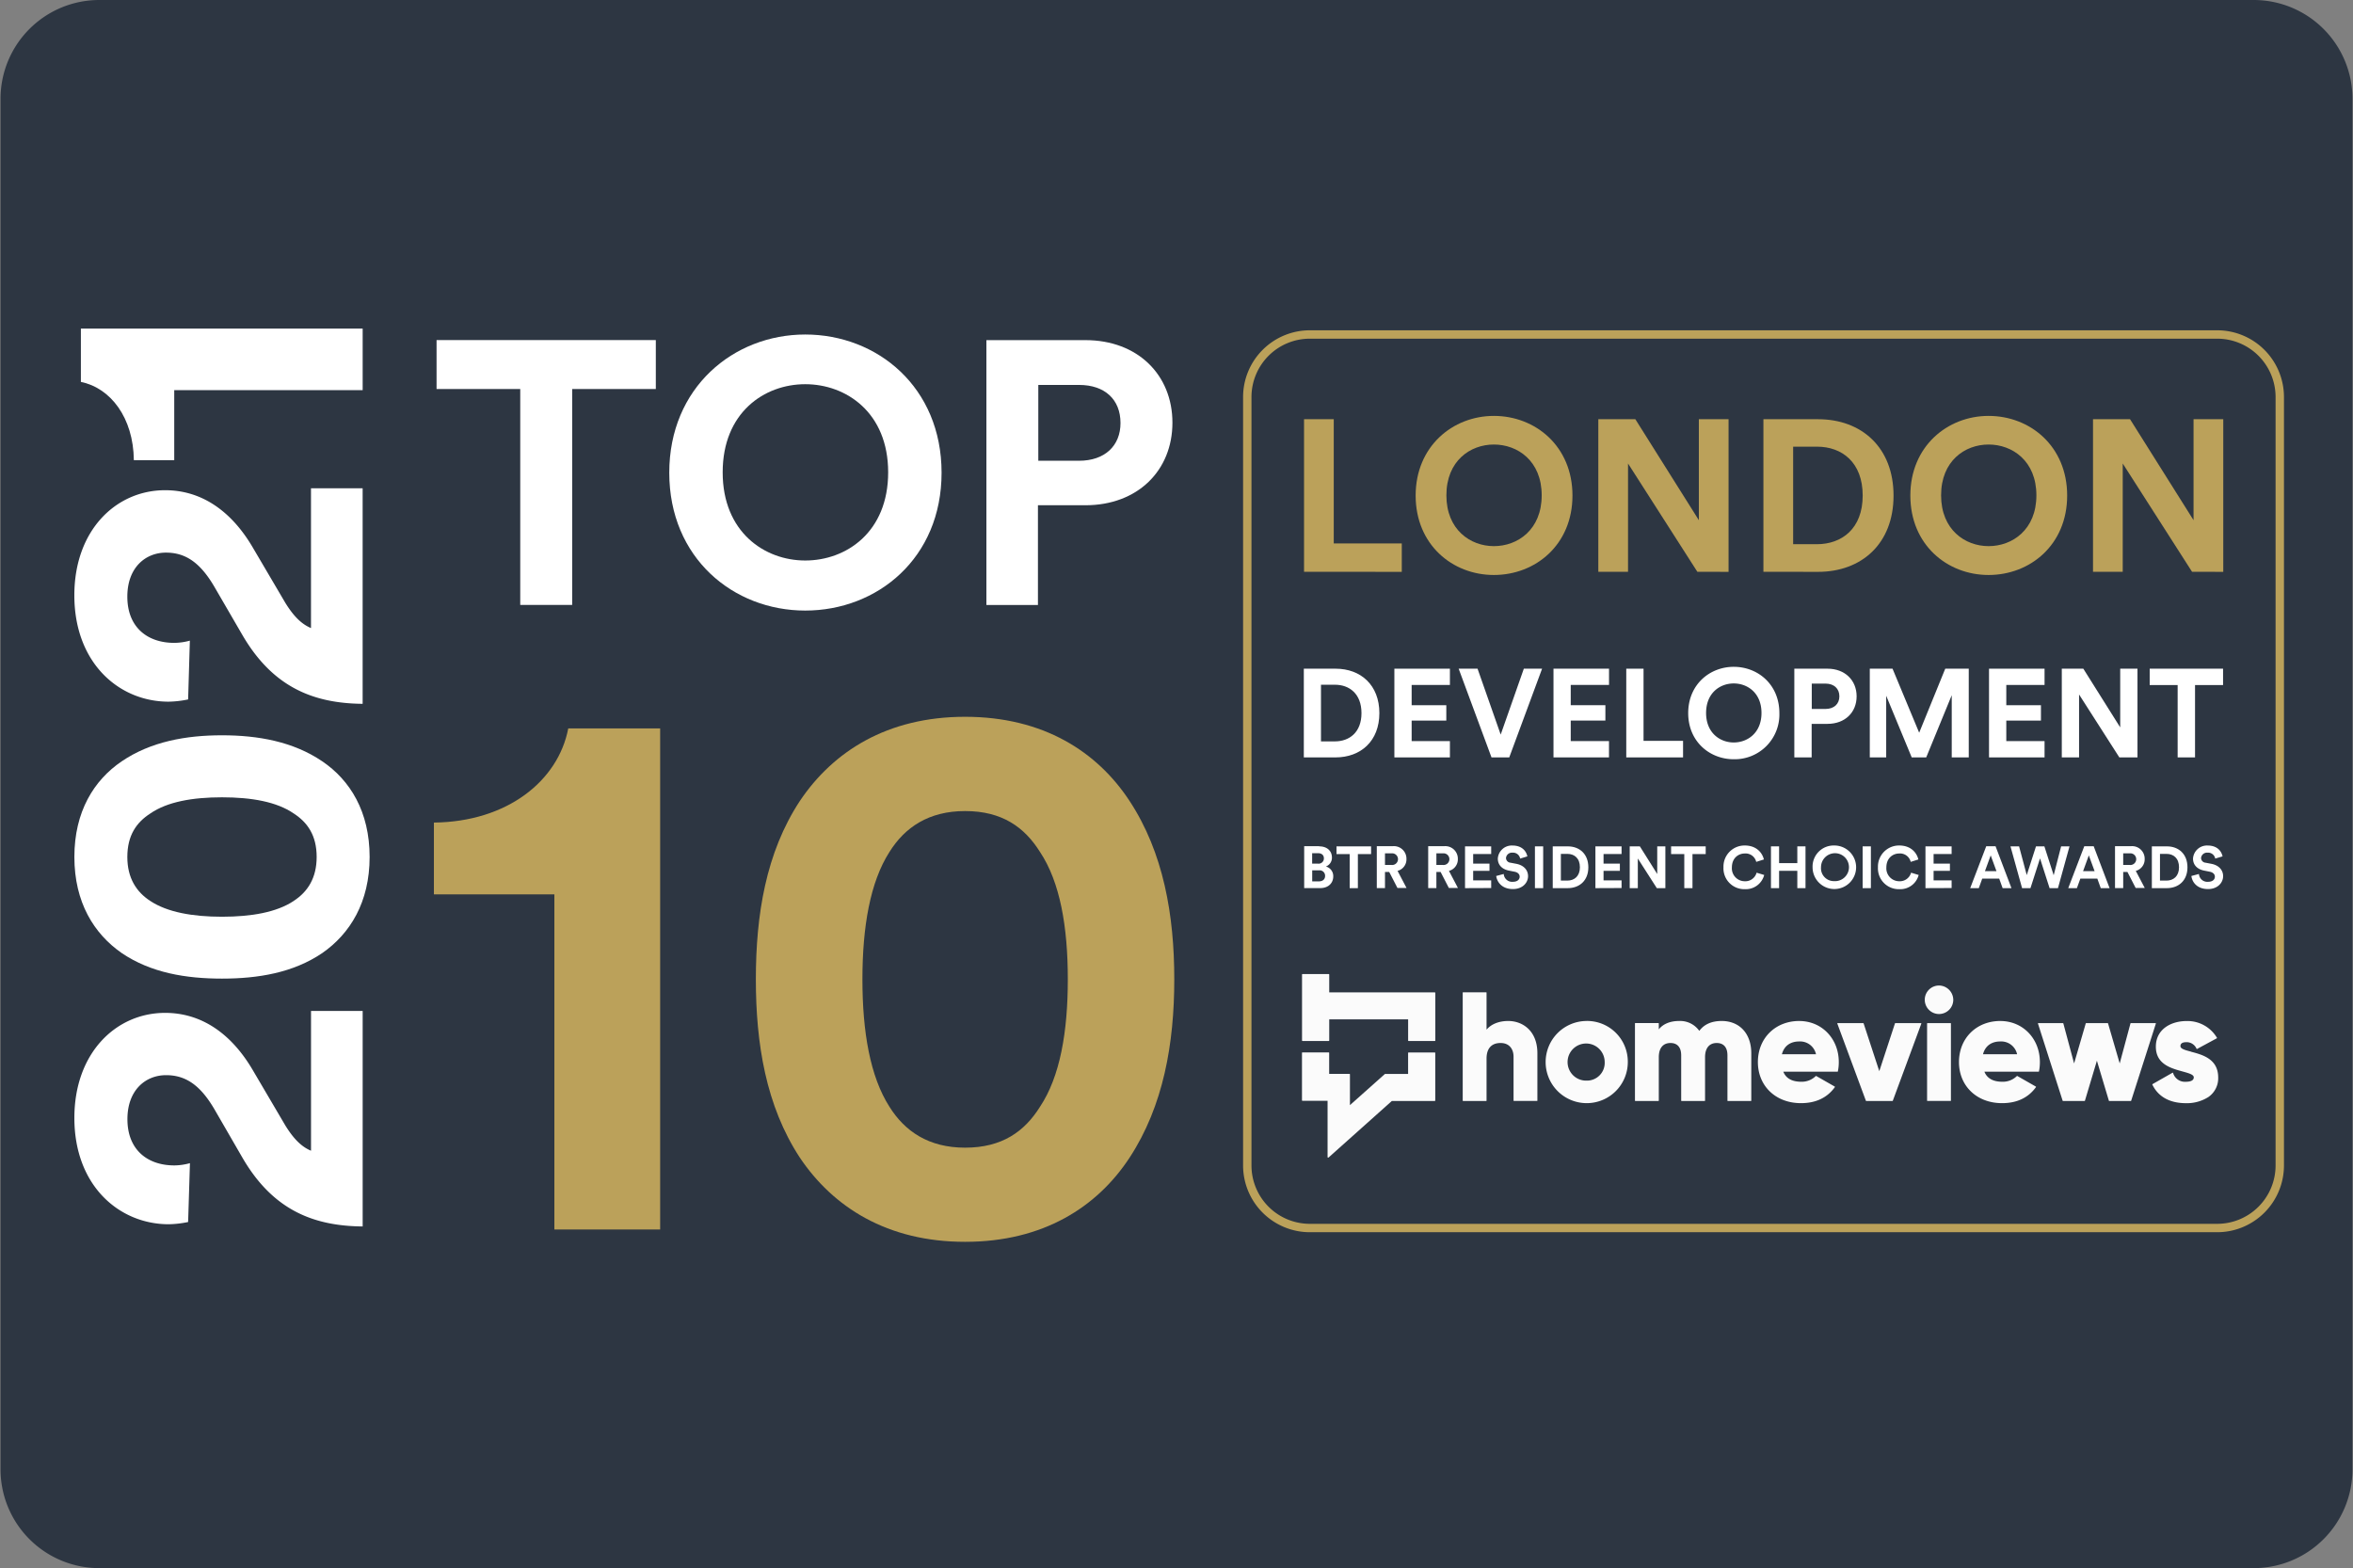 <svg id="London" xmlns="http://www.w3.org/2000/svg" xmlns:xlink="http://www.w3.org/1999/xlink" viewBox="0 0 841.89 561.08"><rect x="0" y="0" width="841.89" height="561.08" fill="#808080" stroke="none"/><defs><style>.cls-1,.cls-7{fill:none;}.cls-2{fill:#2d3642;}.cls-3{fill:#fff;}.cls-4{fill:#bba15a;}.cls-5{fill:#fbfbfb;}.cls-6{clip-path:url(#clip-path);}.cls-7{stroke:#bba15a;stroke-miterlimit:10;stroke-width:3px;}</style><clipPath id="clip-path"><rect class="cls-1" x="465.86" y="348.52" width="327.86" height="65.69"/></clipPath></defs><title>2021_London_Badge_Website</title><g id="WhiteBackground"><path class="cls-2" d="M806.35,561.08H35.54A35.35,35.35,0,0,1,.19,525.73V35.35A35.35,35.35,0,0,1,35.54,0H806.35A35.35,35.35,0,0,1,841.7,35.35V525.73A35.35,35.35,0,0,1,806.35,561.08Z"/></g><path class="cls-3" d="M204.72,139.2v77.25H186.14V139.2H156.2V121.69h78.45V139.2Z"/><path class="cls-3" d="M288.11,119.69c25.79,0,48.78,18.84,48.78,49.45s-23,49.32-48.78,49.32-48.65-18.85-48.65-49.32S262.45,119.69,288.11,119.69Zm0,80.86c14.7,0,29.67-10.16,29.67-31.54s-15-31.54-29.67-31.54S258.57,147.63,258.57,169,273.54,200.55,288.11,200.55Z"/><path class="cls-3" d="M371.37,180.77v35.69H352.93V121.7h35.42c18.71,0,31.14,12.43,31.14,29.54s-12.43,29.54-31.14,29.54h-17Zm14.7-15.91c9.22,0,14.84-5.35,14.84-13.5,0-8.42-5.61-13.63-14.84-13.63H371.5v27.13Z"/><path class="cls-4" d="M198.35,439.91V320h-43.1V294.32c26.24-.28,44.48-14.92,48.07-33.7H236.2V439.91Z"/><path class="cls-4" d="M286.19,286.58c11.88-17.68,31.22-30.11,59.12-30.11s47.24,12.43,58.84,30.11c12.16,18.51,16,40.89,16,63.82s-3.87,45.31-16,63.82c-11.6,17.68-30.94,30.11-58.84,30.11s-47.24-12.43-59.12-30.11c-12.16-18.51-15.75-40.89-15.75-63.82S274,305.09,286.19,286.58ZM318.24,396c5.53,8.84,14.09,14.64,27.07,14.64,13.26,0,21.27-5.8,26.8-14.64,7.18-10.77,9.95-26.8,9.95-45.58s-2.76-34.81-9.95-45.58c-5.53-8.84-13.54-14.64-26.8-14.64-13,0-21.55,5.8-27.07,14.64-6.91,10.77-9.67,26.8-9.67,45.58S311.33,385.21,318.24,396Z"/><path class="cls-5" d="M649.67,377.22a.14.14,0,0,1-.11,0H637.7a.16.16,0,0,1-.11,0,.13.13,0,0,1,0-.12c.79-2.87,3-4.46,6.14-4.46a5.81,5.81,0,0,1,6,4.46.16.16,0,0,1,0,.12Zm-5.9-11.91c-8.58,0-14.81,6.18-14.81,14.7s6.34,14.7,15.42,14.7c5.31,0,9.39-1.93,12.13-5.74a.14.14,0,0,0,0-.11.15.15,0,0,0-.06-.09L649.85,385a.14.14,0,0,0-.17,0,7.08,7.08,0,0,1-5.2,2.05c-3.31,0-5.47-1.21-6.42-3.59h19.39a.13.13,0,0,0,.13-.11,16.38,16.38,0,0,0,.33-3.34c0-8.37-6.08-14.69-14.14-14.69Z"/><path class="cls-5" d="M616,365.31c-3.58,0-6.27,1.19-8,3.54a8.38,8.38,0,0,0-7.23-3.54c-3.19,0-5.75,1.07-7.26,3v-2.12a.13.13,0,0,0-.13-.13h-8.27a.13.13,0,0,0-.13.13V393.8a.13.13,0,0,0,.13.13h8.27a.13.13,0,0,0,.13-.13V378.24c0-3.21,1.52-5.05,4.17-5.05,2.47,0,3.84,1.56,3.84,4.39V393.8a.13.13,0,0,0,.13.13h8.27a.14.14,0,0,0,.14-.13V378.24c0-3.21,1.52-5.05,4.17-5.05,2.47,0,3.84,1.56,3.84,4.39V393.8a.13.13,0,0,0,.13.13h8.27a.13.13,0,0,0,.13-.13V376.87c0-7-4.15-11.56-10.6-11.56Z"/><path class="cls-5" d="M567.67,386.65a6.64,6.64,0,1,1,6.48-6.64,6.35,6.35,0,0,1-6.48,6.64Zm0-21.34A14.7,14.7,0,1,0,582.42,380a14.57,14.57,0,0,0-14.75-14.7Z"/><g class="cls-6"><path class="cls-5" d="M539.63,365.31c-3.32,0-6.12,1.13-7.75,3.11V355.19a.13.13,0,0,0-.13-.13h-8.27a.13.13,0,0,0-.13.13V393.8a.13.13,0,0,0,.13.13h8.27a.13.13,0,0,0,.13-.13V378.74c0-3.58,1.77-5.55,5-5.55,3.44,0,4.66,2.52,4.66,4.88v15.72a.13.13,0,0,0,.13.13h8.27a.13.13,0,0,0,.13-.13V376.86c0-8-5.24-11.55-10.44-11.55Z"/></g><g class="cls-6"><path class="cls-5" d="M513.36,355.08H475.59v-6.37a.19.19,0,0,0-.19-.19h-9.35a.19.19,0,0,0-.19.19v23.57a.19.19,0,0,0,.19.19h9.35a.19.19,0,0,0,.19-.19v-7.56h28.23v7.56a.19.19,0,0,0,.19.19h9.35a.19.19,0,0,0,.19-.19v-17a.18.18,0,0,0-.19-.19Z"/></g><g class="cls-6"><path class="cls-5" d="M513.36,376.58H504a.19.19,0,0,0-.19.19v7.49h-8.21a.19.19,0,0,0-.13.05L483,395.42v-11a.19.19,0,0,0-.19-.19h-7.24v-7.49a.19.19,0,0,0-.19-.19h-9.35a.19.19,0,0,0-.19.19v16.94a.19.19,0,0,0,.19.19H475V414a.19.19,0,0,0,.12.18l.08,0a.19.19,0,0,0,.13,0L498,393.93l0,0h15.34a.19.19,0,0,0,.19-.19V376.77a.2.2,0,0,0-.2-.19Z"/></g><g class="cls-6"><path class="cls-5" d="M784,376.3c-2.15-.57-3.85-1-3.85-2s.8-1.41,2.18-1.41a3.85,3.85,0,0,1,3.58,2.36.27.27,0,0,0,.08.07.12.12,0,0,0,.1,0l7.06-3.81a.18.18,0,0,0,.07-.08.16.16,0,0,0,0-.1,12.26,12.26,0,0,0-10.87-6c-5.45,0-11,2.84-11,9.18s5.58,7.76,9.65,8.89c2.19.61,3.92,1.09,3.92,2.08,0,1.3-1.55,1.58-2.84,1.58a4.39,4.39,0,0,1-4.56-3.16.11.11,0,0,0-.08-.08.14.14,0,0,0-.11,0l-7.17,4.08a.14.14,0,0,0-.06.18c2.09,4.34,6.24,6.64,12,6.64a14.28,14.28,0,0,0,8-2.17,8.15,8.15,0,0,0,3.56-7c0-6.68-5.63-8.16-9.73-9.24Z"/></g><path class="cls-5" d="M771.34,366.14a.17.17,0,0,0-.11-.06H762.4a.14.14,0,0,0-.13.1l-3.85,14.32-4.17-14.32a.14.14,0,0,0-.13-.1H746.4a.14.14,0,0,0-.13.1L742.1,380.5l-3.85-14.32a.14.14,0,0,0-.13-.1h-8.83a.14.14,0,0,0-.11.06.13.13,0,0,0,0,.12L738,393.84a.13.13,0,0,0,.13.09h7.72a.14.14,0,0,0,.13-.1l4.28-14.3,4.28,14.3a.14.14,0,0,0,.13.1h7.72a.14.14,0,0,0,.13-.09l8.83-27.58a.11.11,0,0,0,0-.12Z"/><path class="cls-5" d="M697.9,366.08h-8.27a.13.13,0,0,0-.13.13v27.58a.13.13,0,0,0,.13.13h8.27a.13.13,0,0,0,.13-.13V366.21a.12.12,0,0,0-.13-.13Z"/><path class="cls-5" d="M693.77,352.62a5.1,5.1,0,1,0,5.1,5.1,5.17,5.17,0,0,0-5.1-5.1Z"/><path class="cls-5" d="M687.3,366.08h-9.16a.14.14,0,0,0-.13.09l-5.61,17.1-5.61-17.1a.13.13,0,0,0-.13-.09H657.5a.13.13,0,0,0-.11.06.13.13,0,0,0,0,.12l10.21,27.58a.14.14,0,0,0,.13.09h9.38a.14.14,0,0,0,.13-.09l10.2-27.58a.14.14,0,0,0-.12-.18Z"/><path class="cls-5" d="M721.62,377.22a.16.16,0,0,1-.11,0H709.65a.16.16,0,0,1-.11,0,.13.13,0,0,1,0-.12c.79-2.87,3-4.46,6.14-4.46a5.81,5.81,0,0,1,6,4.46.16.16,0,0,1,0,.12Zm-5.9-11.91c-8.58,0-14.81,6.18-14.81,14.7s6.34,14.7,15.42,14.7c5.31,0,9.39-1.93,12.13-5.74a.14.14,0,0,0,0-.11.15.15,0,0,0-.06-.09L721.8,385a.14.14,0,0,0-.17,0,7.08,7.08,0,0,1-5.2,2.05c-3.31,0-5.47-1.21-6.42-3.59H729.4a.13.13,0,0,0,.13-.11,16.38,16.38,0,0,0,.33-3.34c0-8.37-6.08-14.69-14.14-14.69Z"/><path class="cls-2" d="M446.27,471V454.7h2.8V471Z"/><path class="cls-2" d="M463.77,471l-8-12.33V471H453V454.7h3.51l7.39,11.55V454.7h2.76V471Z"/><path class="cls-2" d="M479,464.62V471h-2.76V454.7h6a5,5,0,1,1,0,9.92Zm2.87-2.44c1.75,0,2.8-1,2.8-2.5a2.49,2.49,0,0,0-2.8-2.55H479v5.05Z"/><path class="cls-2" d="M499.67,466.89h-6.89L491.26,471h-2.92l6.34-16.28h3.19L504.21,471h-3Zm-5.93-2.55h5l-2.48-6.66Z"/><path class="cls-2" d="M511.2,464.55h-2V471H506.4V454.7h6.25a4.81,4.81,0,0,1,5.1,4.94,4.59,4.59,0,0,1-3.67,4.64l3.67,6.7h-3.12Zm.94-2.44a2.51,2.51,0,1,0,0-5h-3v5Z"/><path class="cls-2" d="M527.07,457.29V471h-2.76V457.29H519V454.7h13.34v2.59Z"/><path class="cls-2" d="M545.42,471l-8-12.33V471h-2.76V454.7h3.51l7.39,11.55V454.7h2.76V471Z"/><path class="cls-2" d="M552.19,471V454.7h10.06v2.57H555v4.32h6.61v2.5H555v4.32h7.3V471Z"/><path class="cls-2" d="M570.36,464.55h-2V471h-2.78V454.7h6.25a4.81,4.81,0,0,1,5.1,4.94,4.59,4.59,0,0,1-3.67,4.64l3.67,6.7h-3.12Zm.94-2.44a2.51,2.51,0,1,0,0-5h-3v5Z"/><path class="cls-2" d="M588.07,459.29a3,3,0,0,0-3.19-2.5,2.57,2.57,0,0,0-2.8,2.34,2.11,2.11,0,0,0,1.91,2.09l2.34.48c2.87.57,4.41,2.39,4.41,4.68,0,2.53-2,4.94-5.76,4.94-4.13,0-6-2.66-6.29-5l2.57-.73a3.5,3.5,0,0,0,3.72,3.26c1.95,0,3-1,3-2.25,0-1.06-.78-1.91-2.18-2.2l-2.3-.48c-2.48-.51-4.13-2.14-4.13-4.57a5.31,5.31,0,0,1,5.53-5c3.83,0,5.33,2.34,5.69,4.16Z"/><path class="cls-2" d="M604,471v-7h-7.65v7h-2.76V454.7h2.76v6.73H604V454.7h2.78V471Z"/><path class="cls-2" d="M610.69,471V454.7h2.8V471Z"/><path class="cls-2" d="M620.15,464.62V471h-2.76V454.7h6a5,5,0,1,1,0,9.92Zm2.87-2.44c1.74,0,2.8-1,2.8-2.5a2.49,2.49,0,0,0-2.8-2.55h-2.87v5.05Z"/><path class="cls-2" d="M655.17,454.7H658L653.45,471H650.6l-4-12.31L642.7,471h-2.82l-4.61-16.28h2.89l3.26,11.89,3.81-11.89h2.87l3.88,12Z"/><path class="cls-2" d="M660.27,471V454.7h2.8V471Z"/><path class="cls-2" d="M673.36,457.29V471H670.6V457.29h-5.28V454.7h13.34v2.59Z"/><path class="cls-2" d="M691.32,471v-7h-7.65v7h-2.76V454.7h2.76v6.73h7.65V454.7h2.78V471Z"/><path class="cls-2" d="M710.09,457.29V471h-2.76V457.29h-5.28V454.7h13.34v2.59Z"/><path class="cls-2" d="M728,471v-7h-7.65v7h-2.76V454.7h2.76v6.73H728V454.7h2.78V471Z"/><path class="cls-2" d="M734.73,471V454.7h10.06v2.57h-7.3v4.32h6.61v2.5h-6.61v4.32h7.3V471Z"/><path class="cls-2" d="M753.61,465.3V454.7h2.73v10.45c0,2.3,1.26,3.56,3.33,3.56s3.33-1.26,3.33-3.56V454.7h2.76v10.61c0,3.93-2.66,6-6.09,6S753.61,469.23,753.61,465.3Z"/><path class="cls-2" d="M774.39,463.93l-2.16,2.36V471h-2.76V454.7h2.76v7.81l7-7.81h3.63l-6.59,7.19,6.66,9.09h-3.47Z"/><path class="cls-2" d="M794.81,466.89h-6.89L786.4,471h-2.92l6.34-16.28H793L799.35,471h-3Zm-5.93-2.55h5l-2.48-6.66Z"/><path class="cls-2" d="M811.14,466.89h-6.89L802.73,471h-2.92l6.34-16.28h3.19L815.68,471h-3Zm-5.93-2.55h5l-2.48-6.66Z"/><path class="cls-4" d="M466.58,204.58V150h10.63v44.44h24.34v10.17Z"/><path class="cls-4" d="M534.51,148.81c14.87,0,28.11,10.86,28.11,28.5s-13.25,28.42-28.11,28.42-28-10.86-28-28.42S519.72,148.81,534.51,148.81Zm0,46.6c8.47,0,17.1-5.85,17.1-18.18s-8.63-18.18-17.1-18.18-17,5.85-17,18.18S526.12,195.41,534.51,195.41Z"/><path class="cls-4" d="M607.3,204.58l-24.8-38.74v38.74H571.87V150h13.25l22.72,36.13V150h10.63v54.61Z"/><path class="cls-4" d="M630.94,204.58V150H650.5c15.56,0,27,10.09,27,27.34s-11.48,27.27-27,27.27Zm19.11-9.86c8.93,0,16.41-5.55,16.41-17.41s-7.39-17.49-16.33-17.49h-8.55v34.89h8.47Z"/><path class="cls-4" d="M711.51,148.81c14.87,0,28.11,10.86,28.11,28.5s-13.25,28.42-28.11,28.42-28-10.86-28-28.42S696.72,148.81,711.51,148.81Zm0,46.6c8.47,0,17.1-5.85,17.1-18.18s-8.63-18.18-17.1-18.18-17,5.85-17,18.18S703.11,195.41,711.51,195.41Z"/><path class="cls-4" d="M784.3,204.58l-24.8-38.74v38.74H748.87V150h13.25l22.72,36.13V150h10.63v54.61Z"/><path class="cls-3" d="M466.5,271V239.26h11.37c9,0,15.66,5.86,15.66,15.89S486.86,271,477.82,271Zm11.1-5.73c5.19,0,9.53-3.22,9.53-10.11S482.83,245,477.64,245h-5v20.27Z"/><path class="cls-3" d="M498.9,271V239.26h19.87v5.82H505.08v7.25h12.4v5.5h-12.4v7.34h13.69V271Z"/><path class="cls-3" d="M545.22,239.26h6.53L540,271h-6.35L521.9,239.26h6.76l8.28,23.58Z"/><path class="cls-3" d="M555.83,271V239.26H575.7v5.82H562v7.25h12.4v5.5H562v7.34h13.69V271Z"/><path class="cls-3" d="M581.87,271V239.26h6.18v25.82h14.14V271Z"/><path class="cls-3" d="M620.32,238.59c8.64,0,16.33,6.31,16.33,16.56a16,16,0,0,1-16.33,16.51c-8.59,0-16.29-6.31-16.29-16.51S611.72,238.59,620.32,238.59Zm0,27.07c4.92,0,9.93-3.4,9.93-10.56s-5-10.56-9.93-10.56-9.89,3.4-9.89,10.56S615.44,265.66,620.32,265.66Z"/><path class="cls-3" d="M648.2,259V271H642V239.26h11.86c6.27,0,10.43,4.16,10.43,9.89S660.15,259,653.88,259Zm4.92-5.33c3.09,0,5-1.79,5-4.52s-1.88-4.56-5-4.56h-4.88v9.08Z"/><path class="cls-3" d="M698.32,271V248.75L689.19,271H684l-9.13-22.06V271H669V239.26h8.14l9.53,22.91L696,239.26h8.41V271Z"/><path class="cls-3" d="M711.66,271V239.26h19.87v5.82H717.84v7.25h12.4v5.5h-12.4v7.34h13.69V271Z"/><path class="cls-3" d="M758.29,271l-14.41-22.51V271H737.7V239.26h7.7l13.2,21v-21h6.18V271Z"/><path class="cls-3" d="M785.37,245.12V271h-6.22V245.12h-10v-5.86H795.4v5.86Z"/><path class="cls-3" d="M472,302.83c2.91,0,4.56,1.71,4.56,4a3.34,3.34,0,0,1-2.17,3.21,3.54,3.54,0,0,1,2.64,3.54c0,2.43-1.81,4.18-4.62,4.18h-5.78v-15H472Zm-.45,6.18a1.87,1.87,0,0,0,2.13-1.88c0-1.14-.74-1.86-2.15-1.86h-2.05V309h2.07Zm.3,6.35c1.41,0,2.26-.74,2.26-1.94a1.94,1.94,0,0,0-2.21-2h-2.4v3.94Z"/><path class="cls-3" d="M485.84,305.59v12.19h-2.93V305.59h-4.72v-2.76h12.38v2.76Z"/><path class="cls-3" d="M497.06,312h-1.52v5.76h-2.93v-15h5.84a4.49,4.49,0,0,1,4.77,4.6,4.24,4.24,0,0,1-3.18,4.24l3.21,6.12H500Zm.84-2.51a2.09,2.09,0,1,0,0-4.16h-2.36v4.15h2.36Z"/><path class="cls-3" d="M515.45,312h-1.52v5.76H511v-15h5.84a4.49,4.49,0,0,1,4.77,4.6,4.24,4.24,0,0,1-3.18,4.24l3.21,6.12h-3.25Zm.84-2.51a2.09,2.09,0,1,0,0-4.16h-2.36v4.15h2.36Z"/><path class="cls-3" d="M524.18,317.78V302.83h9.36v2.74h-6.45V309h5.84v2.59h-5.84V315h6.45v2.74Z"/><path class="cls-3" d="M543.9,307.2a2.56,2.56,0,0,0-2.72-2.11,2.12,2.12,0,0,0-2.34,1.9,1.73,1.73,0,0,0,1.62,1.69l2.09.4c2.72.53,4.18,2.3,4.18,4.41,0,2.3-1.92,4.62-5.4,4.62-4,0-5.71-2.55-6-4.68l2.7-.72a3,3,0,0,0,3.27,2.8c1.56,0,2.43-.78,2.43-1.83,0-.86-.65-1.54-1.81-1.77l-2.09-.42c-2.38-.48-3.92-2-3.92-4.28a5,5,0,0,1,5.21-4.68c3.63,0,5,2.19,5.36,3.88Z"/><path class="cls-3" d="M549.19,317.78V302.83h2.95v14.95Z"/><path class="cls-3" d="M555.56,317.78V302.83h5.36c4.26,0,7.38,2.76,7.38,7.49s-3.14,7.46-7.4,7.46Zm5.23-2.7c2.45,0,4.49-1.52,4.49-4.77s-2-4.79-4.47-4.79h-2.34v9.55h2.32Z"/><path class="cls-3" d="M570.83,317.78V302.83h9.36v2.74h-6.45V309h5.84v2.59h-5.84V315h6.45v2.74Z"/><path class="cls-3" d="M592.8,317.78,586,307.17v10.61H583.1V302.83h3.63l6.22,9.89v-9.89h2.91v14.95Z"/><path class="cls-3" d="M605.56,305.59v12.19h-2.93V305.59h-4.72v-2.76h12.38v2.76Z"/><path class="cls-3" d="M616.65,310.32a7.54,7.54,0,0,1,7.61-7.8c4.13,0,6.26,2.53,6.85,5l-2.74.86a3.92,3.92,0,0,0-4.11-3c-2.24,0-4.6,1.6-4.6,5a4.61,4.61,0,0,0,4.64,4.93,4.16,4.16,0,0,0,4.2-3.06l2.72.82a6.8,6.8,0,0,1-6.92,5.08A7.45,7.45,0,0,1,616.65,310.32Z"/><path class="cls-3" d="M643.07,317.78v-6.2h-6.52v6.2h-2.91V302.83h2.91v6h6.52v-6H646v14.95Z"/><path class="cls-3" d="M656.21,302.52a7.79,7.79,0,1,1-7.68,7.8A7.54,7.54,0,0,1,656.21,302.52Zm0,12.75a5,5,0,1,0-4.66-5A4.61,4.61,0,0,0,656.21,315.27Z"/><path class="cls-3" d="M666.44,317.78V302.83h2.95v14.95Z"/><path class="cls-3" d="M671.92,310.32a7.54,7.54,0,0,1,7.61-7.8c4.13,0,6.26,2.53,6.85,5l-2.74.86a3.92,3.92,0,0,0-4.11-3c-2.24,0-4.6,1.6-4.6,5a4.61,4.61,0,0,0,4.64,4.93,4.16,4.16,0,0,0,4.2-3.06l2.72.82a6.8,6.8,0,0,1-6.92,5.08A7.45,7.45,0,0,1,671.92,310.32Z"/><path class="cls-3" d="M688.92,317.78V302.83h9.36v2.74h-6.45V309h5.84v2.59h-5.84V315h6.45v2.74Z"/><path class="cls-3" d="M715.3,314.37h-6.07L708,317.79h-3.08l5.74-15H714l5.69,15h-3.16Zm-5.1-2.66h4.13l-2.07-5.65Z"/><path class="cls-3" d="M737.46,302.83h3l-4.13,14.95h-3l-3.42-10.65-3.42,10.65h-3l-4.15-14.95h3.08l2.74,10.29,3.31-10.29h3l3.33,10.33Z"/><path class="cls-3" d="M750.41,314.37h-6.07l-1.24,3.42H740l5.74-15h3.37l5.69,15h-3.16Zm-5.1-2.66h4.13l-2.07-5.65Z"/><path class="cls-3" d="M761.19,312h-1.52v5.76h-2.93v-15h5.84a4.49,4.49,0,0,1,4.77,4.6,4.24,4.24,0,0,1-3.18,4.24l3.21,6.12h-3.25Zm.84-2.51a2.09,2.09,0,1,0,0-4.16h-2.36v4.15H762Z"/><path class="cls-3" d="M769.92,317.78V302.83h5.36c4.26,0,7.38,2.76,7.38,7.49s-3.14,7.46-7.4,7.46Zm5.23-2.7c2.45,0,4.49-1.52,4.49-4.77s-2-4.79-4.47-4.79h-2.34v9.55h2.32Z"/><path class="cls-3" d="M792.59,307.2a2.56,2.56,0,0,0-2.72-2.11,2.12,2.12,0,0,0-2.34,1.9,1.73,1.73,0,0,0,1.62,1.69l2.09.4c2.72.53,4.18,2.3,4.18,4.41,0,2.3-1.92,4.62-5.4,4.62-4,0-5.71-2.55-5.95-4.68l2.7-.72a3,3,0,0,0,3.27,2.8c1.56,0,2.43-.78,2.43-1.83,0-.86-.65-1.54-1.81-1.77l-2.09-.42c-2.38-.48-3.92-2-3.92-4.28a5,5,0,0,1,5.21-4.68c3.63,0,5,2.19,5.36,3.88Z"/><path class="cls-7" d="M793.3,439.39H468.66A22.39,22.39,0,0,1,446.27,417V142.07a22.39,22.39,0,0,1,22.39-22.39H793.3a22.39,22.39,0,0,1,22.39,22.39V417A22.4,22.4,0,0,1,793.3,439.39Z"/><path class="cls-3" d="M67.31,437.24a37.07,37.07,0,0,1-7,.8C42.61,438,26.61,424.23,26.61,400c0-23.29,14.91-37.59,32.47-37.59,13,0,23.61,7.39,31.22,20.24l11.81,20.08c2.49,4,5.28,7.39,9.17,9v-50h18.48v77.1c-17.71-.16-32.16-5.94-43-24.57l-9.94-17.19c-5.13-8.84-10.41-12.37-17.4-12.37-7.31,0-13.83,5.3-13.83,15.74,0,11.08,7.3,16.55,16.78,16.55a21.51,21.51,0,0,0,5.59-.81Z"/><path class="cls-3" d="M43.54,341c-9.94-6.91-16.93-18.15-16.93-34.38s7-27.47,16.93-34.21c10.41-7.07,23-9.32,35.89-9.32s25.48,2.25,35.89,9.32c9.94,6.74,16.93,18,16.93,34.21s-7,27.47-16.93,34.38c-10.41,7.07-23,9.15-35.89,9.15S54,348.09,43.54,341Zm61.52-18.64c5-3.21,8.24-8.19,8.24-15.74,0-7.71-3.27-12.37-8.24-15.58C99,286.88,90,285.28,79.43,285.28s-19.58,1.6-25.64,5.78c-5,3.21-8.23,7.87-8.23,15.58,0,7.55,3.26,12.53,8.23,15.74,6.06,4,15.07,5.63,25.64,5.63S99,326.4,105.06,322.38Z"/><path class="cls-3" d="M67.31,250.26a37.07,37.07,0,0,1-7,.8c-17.71,0-33.71-13.81-33.71-38.07,0-23.29,14.91-37.59,32.47-37.59,13,0,23.61,7.39,31.22,20.24l11.81,20.08c2.49,4,5.28,7.39,9.17,9v-50h18.48v77.11c-17.71-.16-32.16-6-43-24.58L76.79,210.1c-5.13-8.83-10.41-12.37-17.4-12.37-7.31,0-13.83,5.3-13.83,15.75,0,11.08,7.3,16.54,16.78,16.54a21.5,21.5,0,0,0,5.59-.8Z"/><path class="cls-3" d="M129.76,139.59H62.34v25.06H47.89c-.16-15.27-8.39-25.87-18.95-28V117.58H129.76Z"/></svg>
